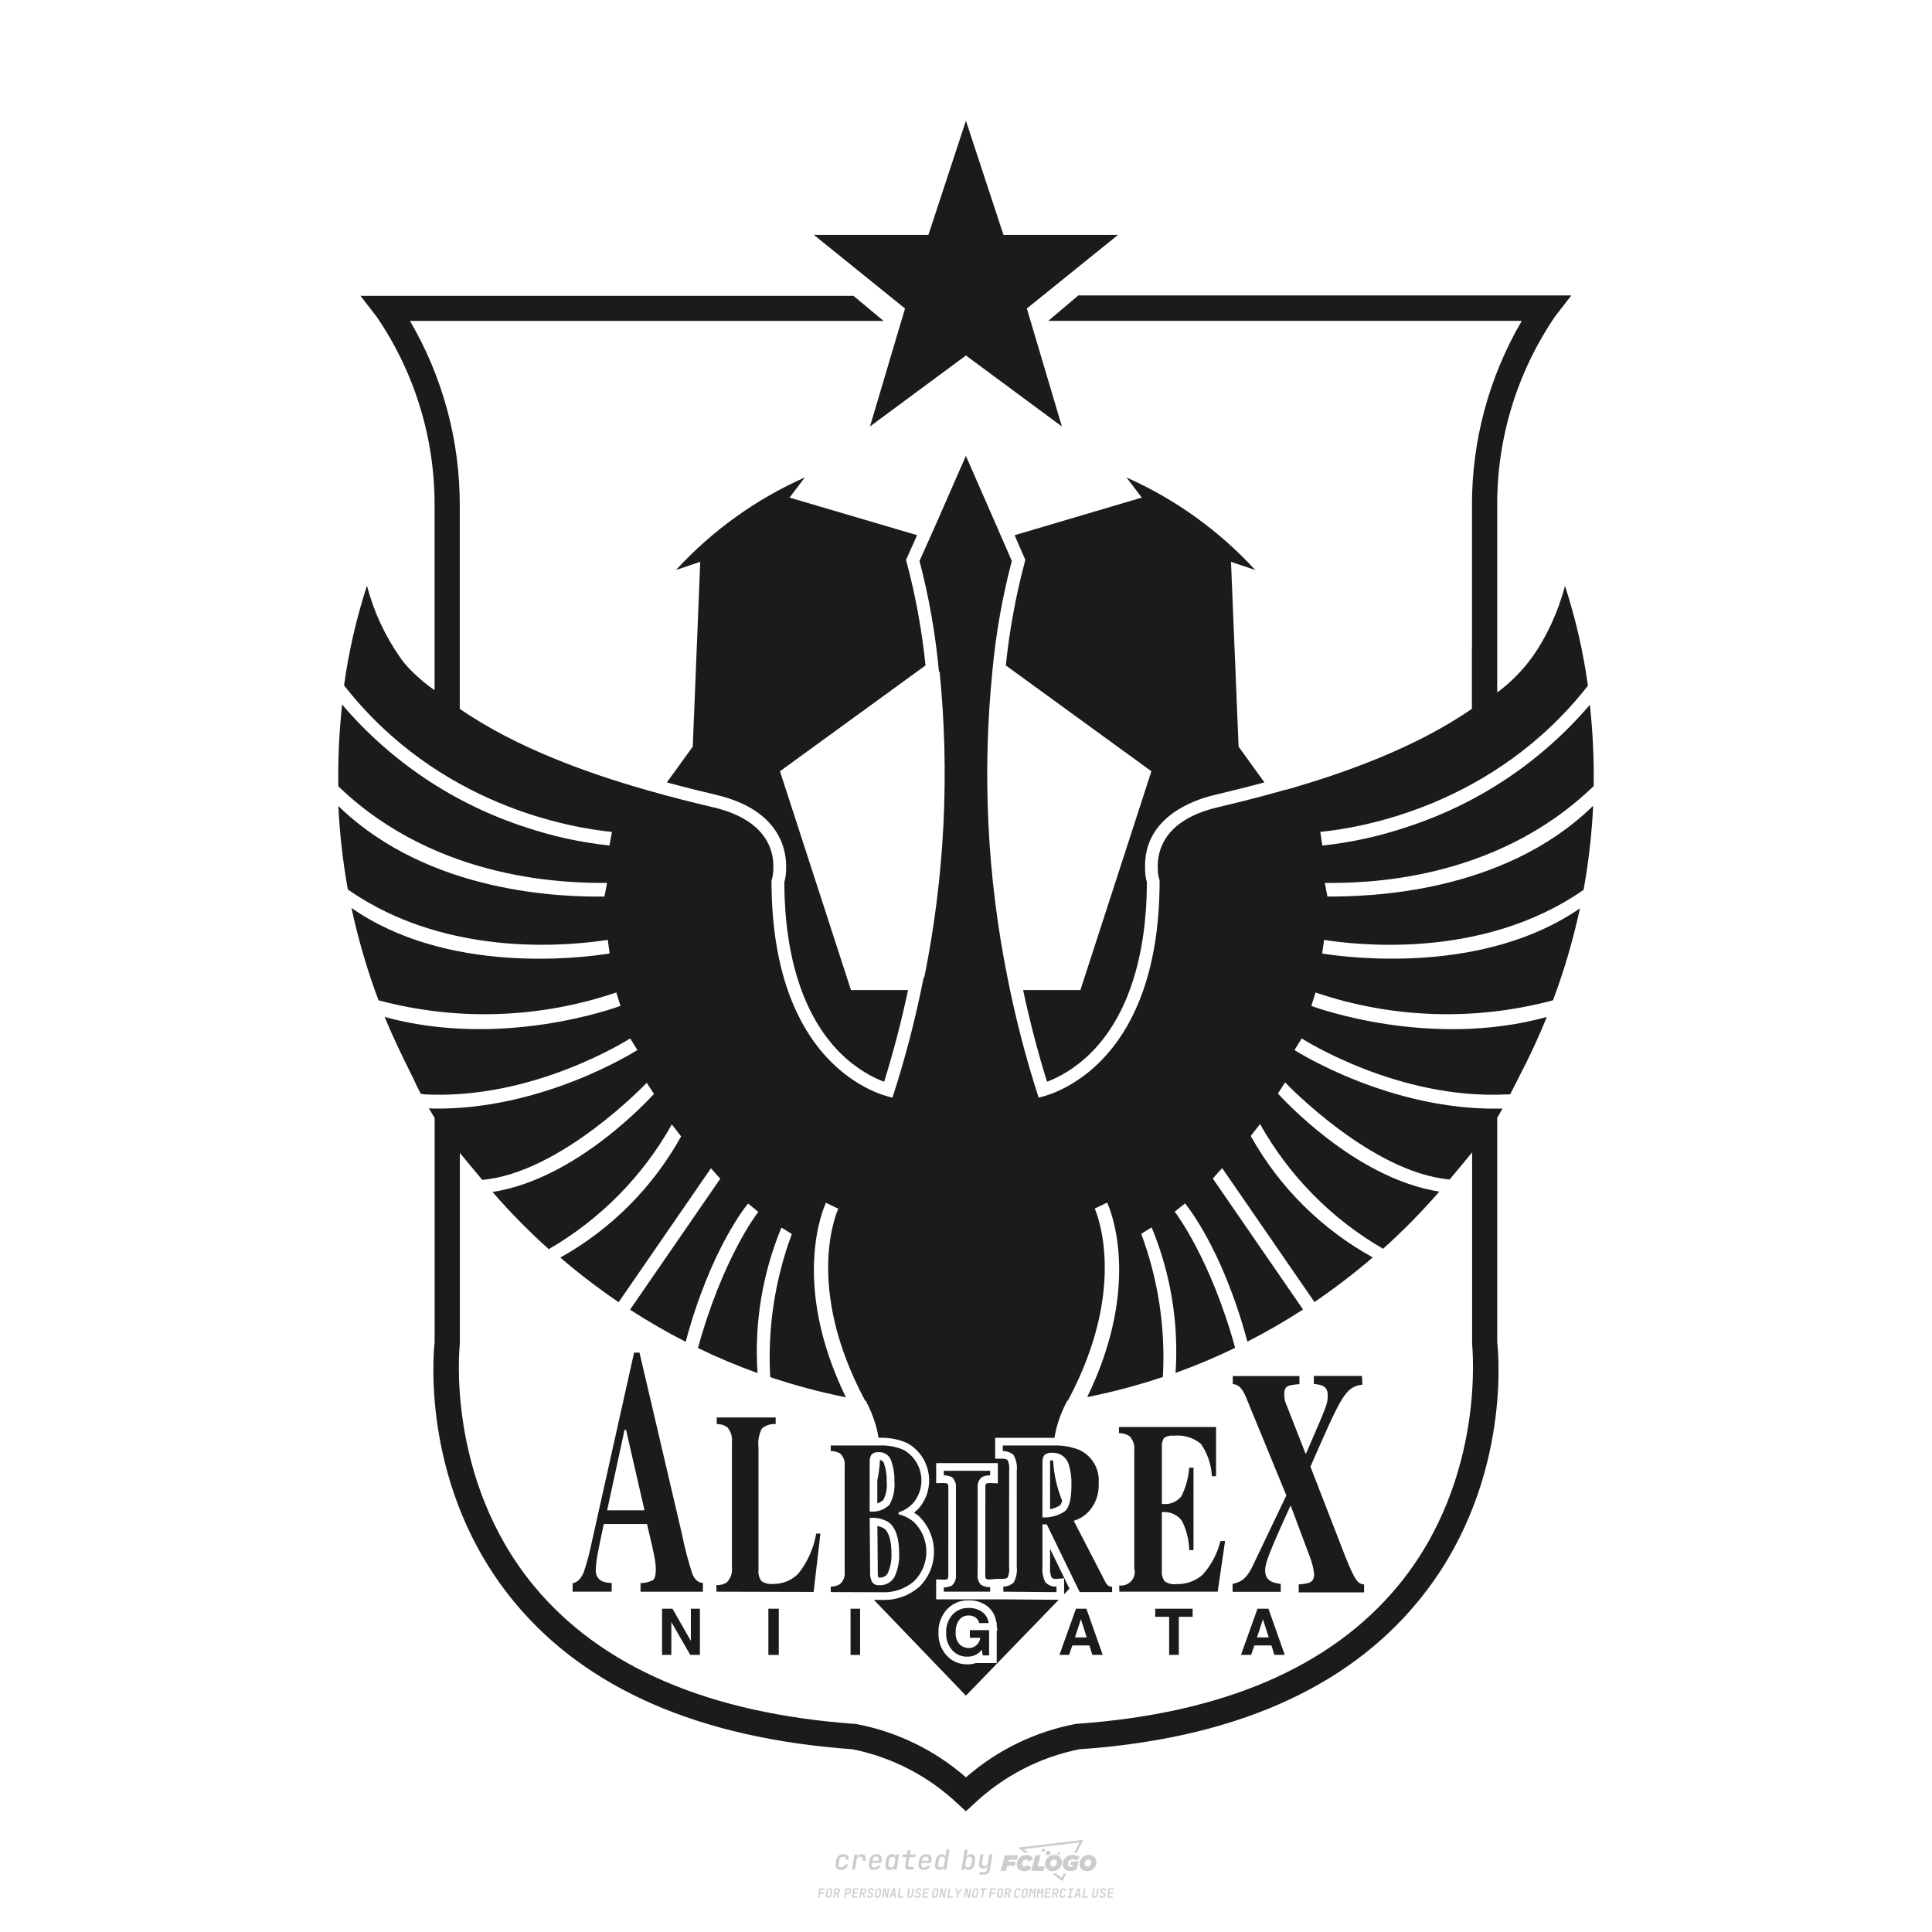 <?xml version="1.0" encoding="utf-8"?>
<!-- Created by @FCLOGO 2024-9-25 GMT+8 16:07:21 . https://fclogo.top/ -->
<!-- FOR PERSONAL USE ONLY NOT FOR COMMERCIAL USE -->
<!-- Created by @FCLOGO 2024-9-25 GMT+8 16:07:21 . https://fclogo.top/ -->
<!-- FOR PERSONAL USE ONLY NOT FOR COMMERCIAL USE -->
<svg version="1.1" xmlns="http://www.w3.org/2000/svg" xmlns:xlink="http://www.w3.org/1999/xlink" x="0px" y="0px"
	 viewBox="0 0 800 800" style="enable-background:new 0 0 800 800;" xml:space="preserve">
<path style="fill:#CCCCCC;" d="M348.22,774.3c-0.79,0-1.38-0.22-1.77-0.65c-0.39-0.44-0.53-1.03-0.41-1.79l0.25-1.65
	c0.12-0.75,0.45-1.35,0.98-1.78c0.53-0.44,1.19-0.65,1.98-0.65c0.76,0,1.33,0.2,1.72,0.6c0.39,0.4,0.55,0.94,0.47,1.62h-1.24
	c0.03-0.36-0.06-0.64-0.26-0.84c-0.2-0.2-0.5-0.3-0.89-0.3c-0.42,0-0.76,0.12-1.03,0.35c-0.27,0.23-0.43,0.56-0.5,0.99l-0.26,1.66
	c-0.07,0.44-0.01,0.77,0.19,1c0.19,0.23,0.5,0.35,0.92,0.35c0.39,0,0.72-0.1,0.98-0.3c0.26-0.2,0.44-0.48,0.52-0.85h1.24
	c-0.14,0.69-0.47,1.23-0.99,1.63C349.61,774.1,348.97,774.3,348.22,774.3z M352.8,774.19l1-6.29h1.19l-0.19,1.19
	c0.34-0.87,0.97-1.3,1.91-1.3c0.67,0,1.17,0.21,1.49,0.62c0.32,0.42,0.43,0.99,0.31,1.71l-0.07,0.42h-1.27l0.06-0.32
	c0.07-0.45,0.01-0.8-0.17-1.04c-0.18-0.24-0.48-0.36-0.88-0.36c-0.4,0-0.74,0.12-1.01,0.37c-0.27,0.24-0.43,0.59-0.5,1.03
	l-0.63,3.97H352.8z M361.91,774.3c-0.77,0-1.35-0.22-1.73-0.67c-0.38-0.45-0.51-1.04-0.4-1.77l0.25-1.65
	c0.08-0.49,0.26-0.92,0.52-1.28c0.26-0.37,0.6-0.65,1.01-0.85c0.41-0.2,0.87-0.3,1.38-0.3c0.77,0,1.35,0.22,1.73,0.67
	c0.39,0.45,0.52,1.04,0.39,1.77l-0.17,1.12h-3.85l-0.09,0.53c-0.15,0.95,0.22,1.43,1.11,1.43c0.72,0,1.17-0.25,1.37-0.74h1.22
	c-0.17,0.53-0.5,0.96-1.01,1.28C363.16,774.14,362.58,774.3,361.91,774.3z M361.23,770.22l-0.05,0.29l2.65-0.01l0.05-0.29
	c0.07-0.47,0.01-0.82-0.17-1.07c-0.18-0.25-0.49-0.37-0.92-0.37c-0.44,0-0.8,0.13-1.06,0.38
	C361.48,769.39,361.31,769.75,361.23,770.22z M368.33,774.3c-0.63,0-1.1-0.21-1.41-0.64c-0.31-0.42-0.4-1-0.27-1.73l0.27-1.77
	c0.11-0.73,0.39-1.31,0.84-1.74c0.44-0.43,0.98-0.64,1.61-0.64c0.47,0,0.83,0.12,1.09,0.35c0.26,0.24,0.39,0.56,0.38,0.96h0.02
	l0.17-1.2h1.24l-1,6.29h-1.22l0.19-1.2h-0.02c-0.12,0.41-0.35,0.73-0.69,0.97C369.2,774.18,368.8,774.3,368.33,774.3z
	 M368.93,773.23c0.39,0,0.72-0.12,0.98-0.36c0.26-0.24,0.43-0.57,0.5-1.01l0.25-1.65c0.07-0.43,0.01-0.76-0.18-1
	c-0.19-0.24-0.47-0.36-0.86-0.36c-0.4,0-0.72,0.12-0.98,0.35c-0.26,0.24-0.42,0.57-0.49,1.01l-0.25,1.65
	c-0.07,0.44-0.01,0.78,0.17,1.01C368.24,773.11,368.53,773.23,368.93,773.23z M376.35,774.19c-0.57,0-0.99-0.16-1.26-0.47
	c-0.27-0.31-0.36-0.75-0.27-1.32l0.54-3.39h-1.74l0.17-1.12h1.74l0.27-1.72h1.24l-0.27,1.72h2.47l-0.18,1.12h-2.46l-0.54,3.39
	c-0.08,0.44,0.1,0.66,0.53,0.66h1.72l-0.17,1.12H376.35z M382.5,774.3c-0.77,0-1.35-0.22-1.73-0.67c-0.38-0.45-0.52-1.04-0.4-1.77
	l0.25-1.65c0.08-0.49,0.26-0.92,0.52-1.28c0.26-0.37,0.6-0.65,1.01-0.85c0.41-0.2,0.87-0.3,1.38-0.3c0.77,0,1.35,0.22,1.73,0.67
	c0.39,0.45,0.52,1.04,0.39,1.77l-0.17,1.12h-3.85l-0.09,0.53c-0.15,0.95,0.22,1.43,1.11,1.43c0.72,0,1.17-0.25,1.37-0.74h1.22
	c-0.17,0.53-0.5,0.96-1.01,1.28C383.76,774.14,383.18,774.3,382.5,774.3z M381.83,770.22l-0.05,0.29l2.65-0.01l0.05-0.29
	c0.07-0.47,0.01-0.82-0.17-1.07c-0.18-0.25-0.49-0.37-0.92-0.37c-0.44,0-0.8,0.13-1.06,0.38
	C382.08,769.39,381.91,769.75,381.83,770.22z M388.92,774.3c-0.63,0-1.1-0.21-1.4-0.64c-0.3-0.42-0.39-1-0.28-1.73l0.27-1.77
	c0.11-0.73,0.39-1.31,0.84-1.74c0.44-0.43,0.98-0.64,1.61-0.64c0.47,0,0.83,0.12,1.09,0.35c0.26,0.24,0.39,0.56,0.38,0.96h0.02
	l0.21-1.47l0.3-1.8h1.24l-1.33,8.35h-1.22l0.19-1.2h-0.02c-0.12,0.41-0.35,0.73-0.69,0.97C389.8,774.18,389.4,774.3,388.92,774.3z
	 M389.53,773.23c0.39,0,0.72-0.12,0.98-0.36c0.26-0.24,0.43-0.57,0.5-1.01l0.25-1.65c0.08-0.43,0.02-0.76-0.17-1
	c-0.19-0.24-0.48-0.36-0.87-0.36c-0.4,0-0.72,0.12-0.98,0.35c-0.26,0.24-0.42,0.57-0.49,1.01l-0.25,1.65
	c-0.08,0.44-0.02,0.78,0.16,1.01C388.83,773.11,389.13,773.23,389.53,773.23z M401.02,774.3c-0.47,0-0.84-0.12-1.1-0.35
	c-0.26-0.23-0.39-0.56-0.38-0.97h-0.01l-0.19,1.2h-1.22l1.33-8.35h1.24l-0.29,1.8l-0.27,1.47h0.05c0.12-0.41,0.35-0.73,0.69-0.97
	c0.34-0.23,0.74-0.35,1.21-0.35c0.63,0,1.1,0.21,1.4,0.64c0.3,0.43,0.39,1.01,0.28,1.74l-0.27,1.77c-0.11,0.73-0.39,1.31-0.84,1.73
	C402.18,774.09,401.64,774.3,401.02,774.3z M400.77,773.23c0.4,0,0.72-0.12,0.98-0.35c0.26-0.23,0.42-0.57,0.5-1.01l0.25-1.65
	c0.07-0.43,0.01-0.77-0.17-1.01c-0.18-0.24-0.47-0.35-0.87-0.35c-0.39,0-0.72,0.12-0.98,0.36c-0.26,0.24-0.43,0.57-0.5,1l-0.25,1.65
	c-0.07,0.44-0.01,0.77,0.17,1.01C400.08,773.11,400.37,773.23,400.77,773.23z M405.47,776.25l0.17-1.06h1.93
	c0.64,0,1.01-0.3,1.1-0.9l0.1-0.67l0.21-1.19h-0.03c-0.12,0.42-0.35,0.74-0.68,0.97c-0.33,0.23-0.73,0.34-1.2,0.34
	c-0.63,0-1.09-0.2-1.4-0.6c-0.31-0.4-0.41-0.94-0.3-1.63l0.58-3.6h1.24l-0.56,3.48c-0.06,0.41,0,0.73,0.18,0.96
	c0.18,0.23,0.47,0.34,0.85,0.34c0.39,0,0.72-0.12,0.98-0.37c0.27-0.24,0.43-0.58,0.49-1.02l0.54-3.4h1.24l-1.01,6.41
	c-0.1,0.6-0.37,1.08-0.81,1.42c-0.44,0.35-1,0.52-1.67,0.52H405.47z M417.79,770.09h3.22l0.54-1.85h-5.47l-1.71,6.44h2.15l0.59-2.1
	h3.03l0.44-1.71h-3.03L417.79,770.09z M424.23,772.92c-0.59,0-1.02-0.39-1.02-1.12c0-0.88,0.63-1.76,1.61-1.76
	c0.49,0,0.88,0.24,1.02,0.78l1.95-0.83c-0.29-1.17-1.27-1.9-2.64-1.9c-2.78,0-4.15,2.15-4.15,3.9c0,1.76,1.27,2.83,3.07,2.83
	c1.37,0,2.34-0.59,2.98-1.42l-1.51-1.17C425.16,772.67,424.72,772.92,424.23,772.92z M430.91,768.23h-2.15l-1.76,6.44h5.12
	l0.49-1.85h-2.93L430.91,768.23z M439.75,771.01c0-1.66-1.32-2.93-3.22-2.93c-2.2,0-3.81,1.81-3.81,3.81c0,1.66,1.32,2.93,3.22,2.93
	C438.14,774.82,439.75,773.01,439.75,771.01z M434.92,771.7c0-0.83,0.59-1.71,1.51-1.71c0.78,0,1.17,0.54,1.17,1.22
	c0,0.83-0.59,1.71-1.51,1.71C435.31,772.92,434.92,772.38,434.92,771.7z M443.21,772.23h1.07l-0.2,0.68
	c-0.15,0.05-0.34,0.1-0.59,0.1c-0.68,0-1.27-0.39-1.27-1.22c0-1.02,0.73-1.9,1.95-1.9c0.59,0,1.12,0.24,1.51,0.59l1.37-1.37
	c-0.44-0.54-1.51-1.07-2.73-1.07c-2.59,0-4.29,1.76-4.29,3.86c0,2.05,1.61,2.88,3.22,2.88c0.93,0,1.85-0.29,2.49-0.68l0.93-3.32
	h-3.12L443.21,772.23z M450.78,768.08c-2.2,0-3.81,1.81-3.81,3.81c0,1.66,1.32,2.93,3.22,2.93c2.2,0,3.81-1.81,3.81-3.81
	C454,769.35,452.68,768.08,450.78,768.08z M450.34,772.92c-0.78,0-1.17-0.54-1.17-1.22c0-0.83,0.59-1.71,1.51-1.71
	c0.78,0,1.17,0.54,1.17,1.22C451.85,772.04,451.27,772.92,450.34,772.92z M437.94,767.5c-0.05,0.29,0.1,0.49,0.44,0.49
	s0.54-0.2,0.63-0.49c0.05-0.24-0.1-0.49-0.44-0.49C438.24,767.01,437.99,767.25,437.94,767.5z M432.13,765.5
	c-0.44,0-0.73,0.24-0.78,0.59c-0.05,0.34,0.1,0.59,0.54,0.59s0.73-0.24,0.78-0.59C432.77,765.74,432.57,765.5,432.13,765.5z
	 M433.01,767.3c-0.1,0.54,0.15,0.88,0.83,0.88c0.63,0,1.07-0.39,1.17-0.88s-0.15-0.88-0.83-0.88
	C433.5,766.43,433.11,766.82,433.01,767.3z M439.6,777.55l-2.44-1.81h-1.51l4.25,3.17l1.61-3.17h-0.98L439.6,777.55z M425.84,767.16
	l-2-1.46l23.13-2.78l-2.15,4.25h1.02l2.68-5.32l-26.99,3.22l2.78,2.1H425.84z M338.72,785.79l0.61-3.83h2.32l-0.08,0.52h-1.76
	l-0.18,1.14h1.63l-0.08,0.52h-1.62l-0.26,1.64H338.72z M342.97,785.84c-0.36,0-0.62-0.1-0.8-0.3c-0.17-0.2-0.23-0.47-0.18-0.82
	l0.27-1.7c0.06-0.34,0.2-0.61,0.44-0.82c0.24-0.2,0.54-0.3,0.89-0.3c0.36,0,0.62,0.1,0.8,0.3c0.17,0.2,0.24,0.47,0.18,0.81
	l-0.27,1.71c-0.06,0.34-0.2,0.62-0.44,0.82C343.63,785.74,343.33,785.84,342.97,785.84z M343.05,785.33c0.19,0,0.35-0.05,0.47-0.16
	c0.12-0.11,0.19-0.26,0.23-0.46l0.27-1.7c0.03-0.2,0.01-0.35-0.08-0.46c-0.08-0.11-0.22-0.16-0.41-0.16s-0.35,0.05-0.46,0.16
	c-0.12,0.1-0.19,0.26-0.22,0.46l-0.27,1.7c-0.03,0.2-0.01,0.35,0.08,0.46C342.72,785.28,342.86,785.33,343.05,785.33z M345,785.79
	l0.61-3.83h1.2c0.24,0,0.44,0.05,0.6,0.14c0.16,0.09,0.28,0.22,0.36,0.39c0.07,0.17,0.09,0.37,0.05,0.59
	c-0.04,0.26-0.14,0.48-0.3,0.67c-0.16,0.19-0.37,0.32-0.6,0.39l0.54,1.64h-0.62l-0.48-1.57h-0.54l-0.25,1.57H345z M345.89,783.71
	h0.64c0.19,0,0.35-0.06,0.48-0.17c0.13-0.11,0.21-0.26,0.24-0.45c0.03-0.19,0-0.35-0.09-0.46c-0.09-0.11-0.24-0.17-0.43-0.17h-0.64
	L345.89,783.71z M349.54,785.79l0.61-3.83h1.25c0.37,0,0.65,0.1,0.84,0.31c0.19,0.21,0.26,0.49,0.2,0.84
	c-0.04,0.23-0.12,0.44-0.25,0.61s-0.29,0.31-0.49,0.4c-0.2,0.09-0.42,0.14-0.66,0.14h-0.69l-0.24,1.52H349.54z M350.43,783.75h0.69
	c0.19,0,0.36-0.06,0.49-0.18c0.14-0.12,0.22-0.27,0.25-0.47c0.03-0.2,0-0.35-0.1-0.47c-0.1-0.12-0.25-0.18-0.44-0.18h-0.69
	L350.43,783.75z M352.75,785.79l0.61-3.83h2.25l-0.08,0.5h-1.7l-0.17,1.09h1.51l-0.08,0.5h-1.51l-0.19,1.24h1.69l-0.08,0.5H352.75z
	 M355.84,785.79l0.61-3.83h1.2c0.24,0,0.44,0.05,0.6,0.14c0.16,0.09,0.28,0.22,0.36,0.39c0.07,0.17,0.09,0.37,0.05,0.59
	c-0.04,0.26-0.14,0.48-0.3,0.67c-0.16,0.19-0.37,0.32-0.6,0.39l0.54,1.64h-0.62l-0.48-1.57h-0.54l-0.25,1.57H355.84z M356.74,783.71
	h0.64c0.19,0,0.35-0.06,0.48-0.17c0.13-0.11,0.21-0.26,0.24-0.45c0.03-0.19,0-0.35-0.09-0.46c-0.09-0.11-0.24-0.17-0.43-0.17h-0.64
	L356.74,783.71z M360.13,785.84c-0.39,0-0.67-0.1-0.87-0.29c-0.19-0.19-0.26-0.45-0.22-0.78h0.57c-0.03,0.17,0.01,0.31,0.12,0.41
	c0.11,0.1,0.27,0.15,0.48,0.15c0.2,0,0.37-0.05,0.5-0.15c0.13-0.1,0.21-0.23,0.24-0.4c0.02-0.15,0-0.28-0.06-0.39
	c-0.06-0.11-0.16-0.18-0.29-0.22l-0.46-0.14c-0.27-0.08-0.46-0.22-0.59-0.41c-0.13-0.19-0.17-0.42-0.13-0.68
	c0.04-0.21,0.11-0.39,0.23-0.55c0.12-0.16,0.27-0.28,0.46-0.37c0.19-0.09,0.4-0.13,0.64-0.13c0.35,0,0.62,0.1,0.8,0.29
	c0.18,0.19,0.25,0.44,0.2,0.76h-0.57c0.03-0.17,0-0.3-0.09-0.4c-0.09-0.1-0.23-0.14-0.42-0.14c-0.19,0-0.34,0.04-0.46,0.13
	c-0.12,0.09-0.19,0.21-0.21,0.38c-0.02,0.15-0.01,0.28,0.05,0.39c0.06,0.11,0.16,0.18,0.29,0.22l0.47,0.15
	c0.26,0.08,0.46,0.22,0.58,0.41c0.12,0.19,0.17,0.42,0.12,0.69c-0.04,0.22-0.12,0.41-0.24,0.57c-0.13,0.16-0.29,0.29-0.49,0.38
	C360.6,785.79,360.38,785.84,360.13,785.84z M363.27,785.84c-0.36,0-0.62-0.1-0.8-0.3c-0.17-0.2-0.23-0.47-0.18-0.82l0.27-1.7
	c0.06-0.34,0.2-0.61,0.44-0.82c0.24-0.2,0.54-0.3,0.89-0.3c0.36,0,0.62,0.1,0.8,0.3c0.17,0.2,0.24,0.47,0.18,0.81l-0.27,1.71
	c-0.06,0.34-0.2,0.62-0.44,0.82C363.92,785.74,363.62,785.84,363.27,785.84z M363.34,785.33c0.19,0,0.35-0.05,0.47-0.16
	c0.12-0.11,0.19-0.26,0.23-0.46l0.27-1.7c0.03-0.2,0.01-0.35-0.08-0.46c-0.08-0.11-0.22-0.16-0.41-0.16c-0.19,0-0.35,0.05-0.46,0.16
	c-0.12,0.1-0.19,0.26-0.22,0.46l-0.27,1.7c-0.03,0.2-0.01,0.35,0.08,0.46C363.02,785.28,363.15,785.33,363.34,785.33z
	 M365.28,785.79l0.61-3.83h0.71l0.62,3.19c0.01-0.1,0.02-0.22,0.03-0.36c0.01-0.14,0.03-0.29,0.04-0.44
	c0.02-0.15,0.04-0.29,0.06-0.41l0.31-1.98h0.52l-0.61,3.83h-0.71l-0.61-3.19c-0.01,0.09-0.02,0.21-0.03,0.34s-0.03,0.28-0.04,0.42
	c-0.02,0.15-0.04,0.28-0.06,0.41l-0.31,2.01H365.28z M368.23,785.79l1.59-3.83h0.75l0.37,3.83h-0.56l-0.07-0.97h-1.09l-0.39,0.97
	H368.23z M369.39,784.34h0.87l-0.09-1.1c-0.02-0.2-0.03-0.37-0.04-0.51c-0.01-0.14-0.01-0.24-0.01-0.3c-0.02,0.06-0.05,0.16-0.1,0.3
	c-0.05,0.14-0.11,0.31-0.19,0.5L369.39,784.34z M371.72,785.79l0.61-3.83h0.57l-0.52,3.31h1.67l-0.08,0.52H371.72z M376.68,785.84
	c-0.37,0-0.63-0.1-0.8-0.3c-0.17-0.2-0.22-0.48-0.17-0.82l0.44-2.76h0.57l-0.44,2.76c-0.03,0.2-0.01,0.35,0.07,0.46
	c0.08,0.11,0.21,0.17,0.41,0.17c0.19,0,0.35-0.06,0.46-0.17c0.12-0.11,0.19-0.27,0.22-0.46l0.44-2.76h0.57l-0.44,2.76
	c-0.06,0.35-0.2,0.62-0.43,0.82C377.35,785.74,377.05,785.84,376.68,785.84z M379.84,785.84c-0.39,0-0.67-0.1-0.87-0.29
	c-0.19-0.19-0.26-0.45-0.22-0.78h0.57c-0.03,0.17,0.01,0.31,0.12,0.41c0.11,0.1,0.27,0.15,0.48,0.15c0.2,0,0.37-0.05,0.5-0.15
	c0.13-0.1,0.21-0.23,0.24-0.4c0.02-0.15,0-0.28-0.06-0.39c-0.06-0.11-0.16-0.18-0.29-0.22l-0.46-0.14
	c-0.27-0.08-0.46-0.22-0.59-0.41c-0.13-0.19-0.17-0.42-0.13-0.68c0.04-0.21,0.11-0.39,0.23-0.55s0.27-0.28,0.46-0.37
	c0.19-0.09,0.4-0.13,0.64-0.13c0.35,0,0.62,0.1,0.8,0.29c0.18,0.19,0.25,0.44,0.2,0.76h-0.57c0.03-0.17,0-0.3-0.09-0.4
	c-0.09-0.1-0.23-0.14-0.42-0.14c-0.19,0-0.34,0.04-0.46,0.13c-0.12,0.09-0.19,0.21-0.21,0.38c-0.02,0.15-0.01,0.28,0.05,0.39
	c0.06,0.11,0.16,0.18,0.29,0.22l0.47,0.15c0.26,0.08,0.46,0.22,0.58,0.41c0.12,0.19,0.17,0.42,0.12,0.69
	c-0.04,0.22-0.12,0.41-0.24,0.57c-0.13,0.16-0.29,0.29-0.49,0.38C380.31,785.79,380.09,785.84,379.84,785.84z M381.91,785.79
	l0.61-3.83h2.25l-0.08,0.5h-1.7l-0.17,1.09h1.51l-0.08,0.5h-1.51l-0.19,1.24h1.69l-0.08,0.5H381.91z M386.94,785.84
	c-0.36,0-0.62-0.1-0.8-0.3c-0.17-0.2-0.23-0.47-0.18-0.82l0.27-1.7c0.06-0.34,0.2-0.61,0.44-0.82c0.24-0.2,0.54-0.3,0.89-0.3
	c0.36,0,0.62,0.1,0.8,0.3c0.17,0.2,0.24,0.47,0.18,0.81l-0.27,1.71c-0.06,0.34-0.2,0.62-0.44,0.82
	C387.6,785.74,387.3,785.84,386.94,785.84z M387.02,785.33c0.19,0,0.35-0.05,0.47-0.16c0.12-0.11,0.19-0.26,0.23-0.46l0.27-1.7
	c0.03-0.2,0.01-0.35-0.08-0.46c-0.08-0.11-0.22-0.16-0.41-0.16c-0.19,0-0.35,0.05-0.46,0.16c-0.12,0.1-0.19,0.26-0.22,0.46
	l-0.27,1.7c-0.03,0.2-0.01,0.35,0.08,0.46C386.7,785.28,386.83,785.33,387.02,785.33z M388.95,785.79l0.61-3.83h0.71l0.62,3.19
	c0.01-0.1,0.02-0.22,0.03-0.36c0.01-0.14,0.03-0.29,0.04-0.44c0.02-0.15,0.04-0.29,0.06-0.41l0.31-1.98h0.52l-0.61,3.83h-0.71
	l-0.61-3.19c-0.01,0.09-0.02,0.21-0.03,0.34c-0.01,0.13-0.03,0.28-0.04,0.42c-0.02,0.15-0.04,0.28-0.06,0.41l-0.31,2.01H388.95z
	 M392.25,785.79l0.61-3.83h0.57l-0.52,3.31h1.67l-0.08,0.52H392.25z M396.12,785.79l0.22-1.41l-0.75-2.42h0.58l0.45,1.45
	c0.03,0.09,0.05,0.18,0.07,0.27c0.02,0.08,0.03,0.15,0.03,0.19c0.02-0.04,0.05-0.1,0.09-0.19c0.04-0.08,0.09-0.17,0.14-0.27
	l0.9-1.45h0.6l-1.53,2.42l-0.22,1.41H396.12z M399.22,785.79l0.61-3.83h0.71l0.62,3.19c0.01-0.1,0.02-0.22,0.03-0.36
	c0.01-0.14,0.03-0.29,0.04-0.44c0.02-0.15,0.04-0.29,0.06-0.41l0.31-1.98h0.52l-0.61,3.83h-0.71l-0.61-3.19
	c-0.01,0.09-0.02,0.21-0.03,0.34c-0.01,0.13-0.03,0.28-0.04,0.42c-0.02,0.15-0.04,0.28-0.06,0.41l-0.31,2.01H399.22z M403.51,785.84
	c-0.36,0-0.62-0.1-0.8-0.3c-0.18-0.2-0.23-0.47-0.18-0.82l0.27-1.7c0.06-0.34,0.2-0.61,0.44-0.82c0.24-0.2,0.54-0.3,0.89-0.3
	c0.36,0,0.62,0.1,0.8,0.3c0.17,0.2,0.24,0.47,0.18,0.81l-0.27,1.71c-0.06,0.34-0.2,0.62-0.44,0.82
	C404.16,785.74,403.86,785.84,403.51,785.84z M403.58,785.33c0.19,0,0.35-0.05,0.47-0.16c0.12-0.11,0.19-0.26,0.23-0.46l0.27-1.7
	c0.03-0.2,0.01-0.35-0.08-0.46c-0.08-0.11-0.22-0.16-0.41-0.16c-0.19,0-0.35,0.05-0.46,0.16c-0.12,0.1-0.19,0.26-0.22,0.46
	l-0.27,1.7c-0.03,0.2-0.01,0.35,0.08,0.46C403.26,785.28,403.4,785.33,403.58,785.33z M406.38,785.79l0.52-3.31h-1.02l0.08-0.52
	h2.62l-0.08,0.52h-1.03l-0.52,3.31H406.38z M409.52,785.79l0.61-3.83h2.32l-0.08,0.52h-1.76l-0.18,1.14h1.63l-0.08,0.52h-1.62
	l-0.26,1.64H409.52z M413.77,785.84c-0.36,0-0.62-0.1-0.8-0.3c-0.18-0.2-0.23-0.47-0.18-0.82l0.27-1.7c0.06-0.34,0.2-0.61,0.44-0.82
	c0.24-0.2,0.54-0.3,0.89-0.3c0.36,0,0.62,0.1,0.8,0.3c0.17,0.2,0.24,0.47,0.18,0.81l-0.27,1.71c-0.06,0.34-0.2,0.62-0.44,0.82
	C414.42,785.74,414.13,785.84,413.77,785.84z M413.85,785.33c0.19,0,0.35-0.05,0.47-0.16c0.12-0.11,0.19-0.26,0.23-0.46l0.27-1.7
	c0.03-0.2,0.01-0.35-0.08-0.46c-0.08-0.11-0.22-0.16-0.41-0.16c-0.19,0-0.35,0.05-0.46,0.16c-0.12,0.1-0.19,0.26-0.22,0.46
	l-0.27,1.7c-0.03,0.2-0.01,0.35,0.08,0.46C413.52,785.28,413.66,785.33,413.85,785.33z M415.8,785.79l0.61-3.83h1.2
	c0.24,0,0.44,0.05,0.6,0.14c0.16,0.09,0.28,0.22,0.36,0.39c0.07,0.17,0.09,0.37,0.05,0.59c-0.04,0.26-0.14,0.48-0.3,0.67
	c-0.16,0.19-0.37,0.32-0.6,0.39l0.54,1.64h-0.62l-0.48-1.57h-0.54l-0.25,1.57H415.8z M416.69,783.71h0.64
	c0.19,0,0.35-0.06,0.48-0.17c0.13-0.11,0.21-0.26,0.24-0.45c0.03-0.19,0-0.35-0.09-0.46c-0.09-0.11-0.24-0.17-0.43-0.17h-0.64
	L416.69,783.71z M420.91,785.84c-0.36,0-0.63-0.1-0.81-0.3c-0.18-0.2-0.24-0.47-0.19-0.82l0.27-1.7c0.06-0.35,0.21-0.62,0.45-0.82
	s0.55-0.3,0.91-0.3c0.36,0,0.63,0.1,0.81,0.3c0.18,0.2,0.24,0.47,0.19,0.82h-0.57c0.03-0.2,0-0.35-0.09-0.46
	c-0.09-0.11-0.23-0.16-0.42-0.16c-0.19,0-0.35,0.05-0.48,0.16c-0.12,0.1-0.2,0.26-0.23,0.45l-0.27,1.71c-0.03,0.2,0,0.35,0.09,0.46
	c0.09,0.11,0.23,0.16,0.42,0.16c0.19,0,0.35-0.05,0.47-0.16c0.12-0.11,0.2-0.26,0.23-0.46h0.57c-0.03,0.23-0.11,0.43-0.24,0.59
	c-0.12,0.17-0.28,0.3-0.47,0.39C421.36,785.79,421.14,785.84,420.91,785.84z M424.03,785.84c-0.36,0-0.62-0.1-0.8-0.3
	c-0.18-0.2-0.23-0.47-0.18-0.82l0.27-1.7c0.06-0.34,0.2-0.61,0.44-0.82c0.24-0.2,0.54-0.3,0.89-0.3c0.36,0,0.62,0.1,0.8,0.3
	c0.17,0.2,0.24,0.47,0.18,0.81l-0.27,1.71c-0.06,0.34-0.2,0.62-0.44,0.82C424.69,785.74,424.39,785.84,424.03,785.84z
	 M424.11,785.33c0.19,0,0.35-0.05,0.47-0.16c0.12-0.11,0.19-0.26,0.23-0.46l0.27-1.7c0.03-0.2,0.01-0.35-0.08-0.46
	c-0.08-0.11-0.22-0.16-0.41-0.16c-0.19,0-0.35,0.05-0.46,0.16c-0.12,0.1-0.19,0.26-0.22,0.46l-0.27,1.7
	c-0.03,0.2-0.01,0.35,0.08,0.46C423.79,785.28,423.92,785.33,424.11,785.33z M425.97,785.79l0.61-3.83h0.69l0.18,1.23
	c0.02,0.12,0.04,0.23,0.05,0.33c0.01,0.1,0.02,0.18,0.03,0.24c0.02-0.06,0.05-0.14,0.09-0.24c0.04-0.11,0.09-0.22,0.15-0.34
	l0.57-1.22h0.71l-0.61,3.83h-0.54l0.2-1.29c0.02-0.17,0.06-0.35,0.1-0.55c0.04-0.2,0.09-0.4,0.14-0.61c0.05-0.2,0.1-0.4,0.14-0.59
	c0.05-0.19,0.09-0.35,0.13-0.49l-0.86,1.86h-0.55l-0.28-1.86c0,0.14-0.01,0.29-0.02,0.47c-0.01,0.18-0.02,0.37-0.04,0.57
	c-0.02,0.2-0.04,0.41-0.06,0.61c-0.02,0.2-0.05,0.4-0.08,0.57l-0.2,1.29H425.97z M429.11,785.79l0.61-3.83h0.69l0.18,1.23
	c0.02,0.12,0.04,0.23,0.05,0.33c0.01,0.1,0.02,0.18,0.03,0.24c0.02-0.06,0.05-0.14,0.09-0.24c0.04-0.11,0.09-0.22,0.15-0.34
	l0.57-1.22h0.71l-0.61,3.83h-0.54l0.2-1.29c0.02-0.17,0.06-0.35,0.1-0.55c0.04-0.2,0.09-0.4,0.14-0.61c0.05-0.2,0.1-0.4,0.14-0.59
	c0.05-0.19,0.09-0.35,0.13-0.49l-0.86,1.86h-0.55l-0.28-1.86c0,0.14-0.01,0.29-0.02,0.47c-0.01,0.18-0.02,0.37-0.04,0.57
	c-0.02,0.2-0.04,0.41-0.06,0.61c-0.02,0.2-0.05,0.4-0.08,0.57l-0.2,1.29H429.11z M432.41,785.79l0.61-3.83h2.25l-0.08,0.5h-1.7
	l-0.17,1.09h1.51l-0.08,0.5h-1.51l-0.19,1.24h1.69l-0.08,0.5H432.41z M435.51,785.79l0.61-3.83h1.2c0.24,0,0.44,0.05,0.6,0.14
	c0.16,0.09,0.28,0.22,0.36,0.39c0.07,0.17,0.09,0.37,0.05,0.59c-0.04,0.26-0.14,0.48-0.3,0.67c-0.16,0.19-0.37,0.32-0.6,0.39
	l0.54,1.64h-0.62l-0.48-1.57h-0.54l-0.25,1.57H435.51z M436.4,783.71h0.64c0.19,0,0.35-0.06,0.48-0.17
	c0.13-0.11,0.21-0.26,0.24-0.45c0.03-0.19,0-0.35-0.09-0.46c-0.09-0.11-0.24-0.17-0.43-0.17h-0.64L436.4,783.71z M439.8,785.84
	c-0.36,0-0.63-0.1-0.81-0.3c-0.18-0.2-0.24-0.47-0.19-0.82l0.27-1.7c0.06-0.35,0.21-0.62,0.45-0.82s0.55-0.3,0.91-0.3
	c0.36,0,0.63,0.1,0.81,0.3c0.18,0.2,0.24,0.47,0.19,0.82h-0.57c0.03-0.2,0-0.35-0.09-0.46c-0.09-0.11-0.23-0.16-0.42-0.16
	c-0.19,0-0.35,0.05-0.47,0.16c-0.12,0.1-0.2,0.26-0.23,0.45l-0.27,1.71c-0.03,0.2,0,0.35,0.09,0.46c0.09,0.11,0.23,0.16,0.42,0.16
	s0.35-0.05,0.47-0.16c0.12-0.11,0.2-0.26,0.23-0.46h0.57c-0.03,0.23-0.11,0.43-0.24,0.59c-0.12,0.17-0.28,0.3-0.47,0.39
	C440.25,785.79,440.04,785.84,439.8,785.84z M441.88,785.79l0.08-0.5h0.78l0.45-2.82h-0.78l0.08-0.5h2.13l-0.08,0.5h-0.78
	l-0.45,2.82h0.78l-0.08,0.5H441.88z M444.74,785.79l1.59-3.83h0.75l0.37,3.83h-0.56l-0.07-0.97h-1.09l-0.39,0.97H444.74z
	 M445.9,784.34h0.87l-0.09-1.1c-0.02-0.2-0.03-0.37-0.04-0.51c-0.01-0.14-0.01-0.24-0.01-0.3c-0.02,0.06-0.05,0.16-0.1,0.3
	c-0.05,0.14-0.11,0.31-0.19,0.5L445.9,784.34z M448.24,785.79l0.61-3.83h0.57l-0.52,3.31h1.67l-0.08,0.52H448.24z M453.19,785.84
	c-0.37,0-0.63-0.1-0.8-0.3c-0.17-0.2-0.22-0.48-0.17-0.82l0.44-2.76h0.57l-0.44,2.76c-0.03,0.2-0.01,0.35,0.07,0.46
	c0.08,0.11,0.21,0.17,0.41,0.17c0.19,0,0.35-0.06,0.46-0.17c0.12-0.11,0.19-0.27,0.22-0.46l0.44-2.76h0.57l-0.44,2.76
	c-0.06,0.35-0.2,0.62-0.43,0.82C453.86,785.74,453.56,785.84,453.19,785.84z M456.36,785.84c-0.39,0-0.67-0.1-0.87-0.29
	c-0.19-0.19-0.26-0.45-0.22-0.78h0.57c-0.03,0.17,0.01,0.31,0.12,0.41c0.11,0.1,0.27,0.15,0.48,0.15c0.2,0,0.37-0.05,0.5-0.15
	s0.21-0.23,0.24-0.4c0.02-0.15,0-0.28-0.06-0.39c-0.06-0.11-0.16-0.18-0.29-0.22l-0.46-0.14c-0.27-0.08-0.46-0.22-0.59-0.41
	c-0.13-0.19-0.17-0.42-0.13-0.68c0.04-0.21,0.11-0.39,0.23-0.55c0.12-0.16,0.27-0.28,0.46-0.37c0.19-0.09,0.4-0.13,0.64-0.13
	c0.35,0,0.62,0.1,0.8,0.29c0.18,0.19,0.25,0.44,0.2,0.76h-0.57c0.03-0.17,0-0.3-0.09-0.4c-0.09-0.1-0.23-0.14-0.42-0.14
	c-0.19,0-0.34,0.04-0.46,0.13c-0.12,0.09-0.19,0.21-0.21,0.38c-0.02,0.15-0.01,0.28,0.05,0.39c0.06,0.11,0.16,0.18,0.29,0.22
	l0.47,0.15c0.26,0.08,0.46,0.22,0.58,0.41c0.12,0.19,0.17,0.42,0.12,0.69c-0.04,0.22-0.12,0.41-0.24,0.57
	c-0.13,0.16-0.29,0.29-0.49,0.38C456.82,785.79,456.6,785.84,456.36,785.84z M458.42,785.79l0.61-3.83h2.25l-0.08,0.5h-1.7
	l-0.17,1.09h1.51l-0.08,0.5h-1.51l-0.19,1.24h1.69l-0.08,0.5H458.42z"/>
<path style="fill:#1B1B1B;" d="M366.1,447.95c-4.37-1.65-11.4-5.14-18.36-12.14c-14.92-14.99-22.85-39.33-22.98-70.42
	c0.52-1.98,0.78-4,0.77-6.02c0.18-7.01-2.28-23.72-28.44-30.11c-6.06-1.43-13.07-3.14-20.96-5.28l10.73-14.82l3.09-76.53
	l-10.04,3.39c15.03-16.35,33.1-29.32,53.38-38.34l-6.37,8.36l52.83,15.56l-4.58,10.21l0.47,1.81c3.59,13.66,6.15,27.75,7.6,41.92
	l-60.27,43.82l29.4,90.6h23.63C373.29,422.78,369.97,435.51,366.1,447.95z M451.93,435.77c14.91-15,22.85-39.32,22.98-70.37
	c-0.54-1.98-0.79-4.01-0.77-6.05c-0.55-20.79,19.7-27.97,28.45-30.1l1.99-0.48c5.07-1.22,11.56-2.79,18.98-4.8l-10.69-14.81
	l-3.14-76.52l10.05,3.39c-15.02-16.33-33.07-29.31-53.34-38.33l6.35,8.34l-52.67,15.58l4.45,10.23l-0.47,1.78
	c-3.61,13.72-6.16,27.81-7.61,41.91l60.28,43.82l-29.4,90.6h-23.72c2.7,12.73,6.02,25.46,9.91,37.96
	C437.93,446.28,444.97,442.77,451.93,435.77z M360.24,176.59l39.73-29.39l39.73,29.39l-14.5-48.85l37.75-30.48h-47.43L399.97,50
	l-15.54,47.26h-47.43l37.75,30.48L360.24,176.59z M274.14,685.25v-19.12h4.31l7.62,13.34v-13.34h3.75v19.12h-4l-7.84-13.6v13.6
	H274.14z M318.17,666.14v19.12h4.31v-19.12H318.17z M352.19,666.14v19.12h3.96v-19.12H352.19z M409.39,672.09h-3.91
	c-0.26-1.22-1.1-2.23-2.24-2.72c-0.69-0.3-1.44-0.45-2.2-0.43c-1.46-0.03-2.86,0.59-3.79,1.73c-1.11,1.52-1.64,3.39-1.51,5.25
	c-0.19,1.81,0.41,3.64,1.64,4.99c0.98,0.96,2.29,1.49,3.66,1.51c1.2,0.04,2.37-0.37,3.28-1.17c0.87-0.8,1.43-1.88,1.59-3.06h-4.31
	v-3.19h7.96v10.46h-2.63l-0.38-2.36c-0.58,0.75-1.3,1.39-2.11,1.89c-1.17,0.69-2.51,1.03-3.87,0.99c-2.36,0.08-4.65-0.88-6.24-2.63
	c-1.77-2-2.68-4.62-2.54-7.28c-0.13-2.72,0.79-5.39,2.58-7.44c1.73-1.89,4.2-2.92,6.76-2.8c2.11-0.09,4.19,0.56,5.86,1.85
	C408.31,668.81,409.17,670.37,409.39,672.09z M447.58,670.49l-2.45,7.53h4.86L447.58,670.49z M438.69,685.25l6.85-19.12h4.31
	l6.76,19.12h-4.31l-1.21-3.91h-7.06l-1.33,3.91H438.69z M478.35,669.49h5.77v15.75h4v-15.75h5.73v-3.35h-15.5V669.49z
	 M522.95,670.49l-2.45,7.53h4.86L522.95,670.49z M513.86,685.25l6.85-19.12h4.52l6.76,19.12h-4.31l-1.21-3.91h-7.06l-1.33,3.91
	H513.86z M251.41,625.38h15.46l-7.62-33.27h-0.65L251.41,625.38z M253.27,659.07h-16.16v-3.48c1.93-0.38,3.48-1.81,4.65-4.69
	c1.32-3.96,2.4-8,3.23-12.09l17.57-78.73h2.24l17.64,75.42c1.11,5.55,2.55,11.03,4.31,16.4c1.12,2.45,2.51,3.53,4.31,3.53v3.66
	h-25.83v-3.57c1.78,0.02,3.54-0.4,5.12-1.21c0.82-0.6,1.21-2.15,1.21-4.61c-0.05-1.73-0.25-3.44-0.6-5.12
	c-0.26-1.37-0.6-3.01-1.03-4.9l-2.02-8.61H250c-1.21,5.68-1.95,9.42-2.29,11.15c-0.56,2.65-0.91,5.34-1.03,8.05
	c-0.07,1.75,0.8,3.4,2.29,4.31c1.34,0.64,2.83,0.93,4.31,0.86v3.66V659.07z M336.91,659.18l2.8-24.15h-1.73
	c-1.06,6.03-3.58,11.72-7.36,16.53c-2.78,2.84-6.62,4.39-10.59,4.31c-1.67,0.19-3.35-0.23-4.74-1.17c-0.97-1.36-1.4-3.03-1.21-4.69
	v-50.58c-0.33-2.74,0.16-5.51,1.42-7.96c1.59-1.31,3.63-1.95,5.68-1.8v-2.72h-24.4v2.72c1.53-0.02,3.03,0.41,4.31,1.25
	c1.53,1.71,2.25,4,1.98,6.29v51.65c0.3,2.34-0.47,4.68-2.11,6.38c-1.29,0.82-2.79,1.22-4.31,1.12v2.72L336.91,659.18z
	 M390.81,659.08v-1.8c1.15,0.04,2.32-0.21,3.35-0.74c1.2-1.1,1.82-2.69,1.68-4.31v-36.2c0.15-1.6-0.44-3.19-1.59-4.31
	c-1.06-0.55-2.24-0.84-3.44-0.81v-1.89H410v1.89c-1.23-0.05-2.45,0.22-3.53,0.81c-1.2,1.1-1.8,2.69-1.64,4.31v35.81
	c-0.22,1.56,0.25,3.13,1.29,4.31c1.13,0.77,2.5,1.13,3.87,1.03v1.89H390.81z M507.28,638.12h-1.93c-1.28,5.24-3.85,10.08-7.49,14.07
	c-3.04,2.58-6.95,3.91-10.94,3.75c-1.64,0.22-3.31-0.2-4.65-1.17c-0.92-1.24-1.34-2.78-1.17-4.31v-24.32
	c3.19-0.35,6.32,0.98,8.27,3.53c1.92,3.77,2.97,7.94,3.06,12.18h1.77v-34.13h-1.77c-0.3,4.12-1.4,8.15-3.23,11.84
	c-1.93,2.43-5.02,3.63-8.09,3.14v-23.41c-0.14-1.34,0.16-2.68,0.86-3.84c1.2-0.81,2.66-1.14,4.09-0.95
	c4.06-0.45,8.11,0.78,11.23,3.4c2.72,3.96,4.29,8.6,4.52,13.39h1.73v-20.4h-40.2v2.54c1.53-0.02,3.02,0.4,4.31,1.21
	c1.55,1.57,2.3,3.78,2.02,5.98v48.77c0.21,0.75,0.26,1.53,0.15,2.29c-0.43,3.08-3.26,5.24-6.35,4.81v2.58h40.76L507.28,638.12z
	 M360.1,625.86c3,0.4,6.02-0.63,8.18-2.76c1.66-2.92,2.37-6.29,2.07-9.64c0.09-2.92-0.36-5.85-1.33-8.61
	c-0.73-2.24-2.9-3.7-5.25-3.53c-1.04-0.1-2.09,0.24-2.88,0.95c-0.62,1.02-0.88,2.21-0.77,3.4L360.1,625.86z M343.99,659.25v-2.29
	c1.33,0.03,2.65-0.31,3.79-0.99c1.51-1.34,2.24-3.34,1.98-5.34V607.2c0.26-1.98-0.43-3.96-1.85-5.34c-1.19-0.67-2.54-1.03-3.91-1.03
	v-2.29h20.45c3.35-0.12,6.69,0.52,9.77,1.85c0.58,0.33,1.14,0.7,1.67,1.11c6.35,4.9,7.54,14.04,2.63,20.4
	c-1.67,2.06-3.91,3.55-6.45,4.31v0.81c2.34,0.59,4.52,1.69,6.38,3.23c0.07,0.07,0.12,0.12,0.19,0.19
	c6.67,6.77,6.58,17.68-0.19,24.35c-3.74,3.19-8.57,4.8-13.48,4.52L343.99,659.25z M360.3,650.99c-0.07,1.19,0.11,2.37,0.52,3.48
	c0.47,1.25,1.71,2.04,3.06,1.93c2.67,0.23,5.24-1.13,6.54-3.48c1.41-3.09,2.07-6.47,1.89-9.86c0-6.36-1.55-10.63-4.31-12.7
	c-2.35-1.46-5.12-2.09-7.88-1.8L360.3,650.99z M431.64,628.31c3.28,0.21,6.53-0.67,9.26-2.5c1.86-1.55,2.76-5.17,2.76-10.85
	c0.09-2.79-0.25-5.58-1.03-8.27c-0.76-3.06-3.53-5.18-6.67-5.12c-1.23-0.15-2.48,0.16-3.48,0.9c-0.6,0.86-0.9,1.91-0.81,2.97
	L431.64,628.31z M415.46,659.08v-2.11c1.6,0,3.14-0.62,4.31-1.73c1.07-1.99,1.49-4.25,1.25-6.5v-39.68
	c0.29-2.35-0.23-4.74-1.46-6.76c-1.24-0.95-2.75-1.46-4.31-1.46v-2.29h21.13c3.65-0.13,7.29,0.52,10.67,1.89
	c5.23,2.48,8.38,7.96,7.88,13.73c0.25,4.2-1.15,8.32-3.91,11.5c-1.7,1.92-3.94,3.33-6.41,4.05l13.21,25.57
	c0.26,0.55,0.67,1.02,1.17,1.37c0.47,0.22,0.98,0.37,1.51,0.43v2.15h-13.43l-13.64-28.06h-1.77v17.57c-0.21,2.2,0.2,4.4,1.17,6.38
	c1.19,1.3,2.9,1.98,4.65,1.85v2.29L415.46,659.08z M563.97,569.75h-19.93v3.32c3.48,0.3,5.73,1.03,5.73,4.61
	c0,3.57,0,3.57-9.08,24.45l-7.75-19.8c-0.77-1.52-1.17-3.2-1.17-4.9c0-3.79,1.59-3.79,6.29-4.31v-3.32h-27.59v3.32
	c3.36,0.25,4.69,3.35,6.38,7.66l15.8,38.44l-13.95,29.23c-2.89,6.08-5.6,6.72-8.31,7.41v3.28h19.93v-3.28
	c-2.75-0.38-6.45-0.95-6.45-5.55c0-2.5,0.9-5.55,7.49-20.23l3.06-6.72l8.05,21.52c0.84,2.22,1.41,4.54,1.68,6.89
	c0,3.62-2.07,3.92-6.38,4.31v3.28h27.07v-3.28c-2.2-0.26-3.4-0.52-7.71-11.37l-14.51-37.41c12.92-29.36,14.29-32.93,21.52-33.97
	L563.97,569.75z M363.28,612.96l-0.01,9.53c0.9-0.27,1.74-0.73,2.46-1.35c1.18-2.26,1.68-4.8,1.45-7.38l-0.02-0.19l0.01-0.19
	c0.08-2.55-0.31-5.06-1.15-7.46c-0.25-0.79-0.92-1.28-1.66-1.38C364.25,607.45,363.86,610.26,363.28,612.96z M366.19,632.99
	c-0.89-0.53-1.86-0.91-2.88-1.12l0.16,19.2l-0.01,0.1c-0.04,0.71,0.05,1.4,0.28,2.07l0.13-0.01l0.27,0.02
	c1.4,0.12,2.73-0.57,3.43-1.76c1.16-2.61,1.7-5.46,1.55-8.26l0-0.17C369.12,638.07,368.08,634.5,366.19,632.99z M659.91,325.32v0.17
	c-41.48,40.15-96.39,40.2-111.34,40.11l1.08,5.64c15.68,0,72.28-0.69,110.04-37.59c-0.55,11.65-1.88,23.25-3.95,34.73l-0.02,0.09
	c-42.58,29.7-96.15,22.44-107.46,20.73l-0.77,5.64c12.25,1.93,67.22,8.58,106.73-18.72c-2.78,12.96-6.51,25.68-11.15,38.08
	c-32.37,8.66-66.59,7.54-98.34-3.22l-1.73,5.55c2.02,0.77,49.2,17.89,97.5,4.58v0.03c-3.35,8.22-7.19,16.58-11.62,25.01l-0.34,0.69
	c-1.17,2.34-2.25,4.43-3.22,6.29l-0.8,0.06l-0.37,0.04l0.04-0.07c-45.29,2.4-84.76-22.91-85.19-23.17l-2.97,4.83
	c1.77,1.08,39.73,24.92,84.67,24.24l1.45-0.03c-1.32,2.38-2.18,3.85-2.18,3.85v92.89c0.6,5.17,5.73,60.87-33.03,107.62
	c-29.66,35.95-76.79,56.64-140.07,60.95c-16.36,3.3-31.45,11.14-43.56,22.6l-3.35,3.06l-3.35-3.06
	c-12.11-11.47-27.21-19.3-43.56-22.6c-63.27-4.52-110.41-25.01-140.07-60.95c-38.61-46.71-33.61-102.41-33.01-107.62v-92.89
	c-0.87-1.38-1.67-2.71-2.41-3.97l1.69,0.13c44.94,0.69,82.91-23.16,84.67-24.24l-2.98-4.81c-0.43,0.25-39.9,25.57-85.18,23.16
	l-1.53-0.23c-1.99-3.8-2.99-6.15-2.99-6.15l-0.34-0.69c-4.3-8.6-8.26-16.77-11.61-24.98c48.44,13.3,95.62-3.81,97.64-4.59
	l-1.73-5.55c-31.78,10.78-66.05,11.92-98.46,3.24c0-0.01,0-0.01-0.01-0.02c-4.67-12.44-8.41-25.23-11.19-38.22
	c0-0.04-0.01-0.09-0.01-0.13c0.01,0.04,0.01,0.08,0.02,0.13c39.48,27.6,94.62,20.8,106.89,18.86l-0.77-5.64
	c-11.32,1.73-65.04,8.99-107.62-20.87l0.25,1.29c0,0.08,0.02,0.15,0.02,0.23c-0.01-0.06-0.02-0.13-0.03-0.18l-0.25-1.33
	c-2.07-11.42-3.38-22.97-3.94-34.57c38,36.93,94.52,37.67,110.19,37.49l1.08-5.64c-14.77,0-69.78-0.01-111.29-40.02v-0.32
	c-0.16-11.2,0.37-22.4,1.58-33.54c20.09,23.6,46.34,41.17,75.83,50.77c11.31,3.8,23,6.36,34.87,7.62l1.03-5.64
	c-16.21-1.59-71.7-10.48-110.9-60.64c0-0.07,0-0.14,0-0.19c1.93-13.96,5.1-27.71,9.46-41.11c2.79,10.71,7.49,20.83,13.86,29.88
	c0,0,3.86,6.13,14.14,13.4v-76.19c0.16-28.01-8.22-55.4-24.02-78.52l-6.67-8.61h204.12l12.49,10.39H169.76
	c13.59,23.23,20.71,49.66,20.62,76.57v84.06c23.59,16.31,53.58,26.85,76.99,33.52l0.01,0.01c11.66,3.35,21.52,5.73,28.45,7.36
	c21.52,5.25,24.62,17.73,24.4,24.92c0.02,1.81-0.24,3.61-0.77,5.34c0,81.31,50.1,89.83,50.1,89.83c5.3-16.32,9.61-32.96,12.92-49.81
	h0.26c8.42-41.66,10.55-84.35,6.33-126.63l-0.33,0.24l0.05-0.24c-1.42-15.44-4.1-30.76-8.05-45.76l6.29-14.04l0.01-0.01l12.91-29.47
	l12.91,29.46l0,0.01v0v0l6.11,14.04c-3.95,15-6.64,30.31-8.05,45.76l0.22,0.16l0,0.01l-0.22-0.16
	c-4.25,42.28-2.14,84.96,6.24,126.63h0c3.3,16.84,7.62,33.46,12.91,49.8c0,0,50.1-8.61,50.1-89.83c-0.54-1.73-0.8-3.53-0.77-5.34
	c-0.22-7.19,2.8-19.68,24.4-24.92c6.76-1.64,16.79-4,28.45-7.36l-0.04-0.05l0.26,0.05l0.01,0.01c0,0,0.01,0,0.01,0l0.02,0l0.01-0.01
	c23.41-6.67,53.4-17.21,76.96-33.52v-25.42l0.03,0.06v-58.71c-0.09-26.91,7.04-53.35,20.62-76.57H434.05l12.49-10.55h204.12
	l-6.67,8.61c-15.8,23.13-24.18,50.51-24.02,78.52v77.25c0,0,7.45-5.01,14.2-14.23c5.95-8.12,11.07-19.16,13.86-29.88
	c4.36,13.4,7.53,27.15,9.46,41.11c0,0,0,0.13,0,0.27c-39.2,50.03-94.51,58.91-110.79,60.5l0.86,5.65
	c11.86-1.25,23.56-3.81,34.87-7.62c29.5-9.55,55.77-27.09,75.9-50.66C659.54,302.95,660.07,314.13,659.91,325.32z M532.15,448.2
	l-3.01,4.61c1.51,1.55,31.77,35.16,66.85,40.6c-7.26,8.38-15.04,16.28-23.28,23.68c-21.31-12.33-38.91-30.17-50.96-51.65l-3.84,4.95
	c11.79,21.17,29.31,38.59,50.53,50.28c-7.71,6.6-15.76,12.76-24.15,18.47l-38.22-55.45l-3.87,4.31l37.36,54.24
	c-7.44,4.83-15.13,9.27-23.03,13.3c-10.42-38.74-25.23-56.44-25.83-57.25l-4.31,3.48l0.34,0.38c0,0,14.63,19.16,24.71,55.96
	c-8.02,3.9-16.26,7.36-24.67,10.38c1.38-20.58-2-41.21-9.9-60.26l-4.31,2.67c7.05,18.93,10.09,39.11,8.96,59.27
	c-10.26,3.44-20.72,6.23-31.34,8.35c23.28-47.83,8.91-79.16,8.27-80.54l-5.12,2.45c0,0.3,14.63,31.38-11.15,79.55h-0.38
	c0.3-0.65,0-0.34,0,0v0.3c-2.76,5.17-4.39,10.23-5.17,15.1c-0.1,0-0.2,0-0.3,0h-24.25v8.63h3.17c0.67,0,1.32,0.17,1.91,0.5
	c0.63,1.28,0.89,2.74,0.71,4.17l-0.02,40.06l0.02,0.34c0.15,1.44-0.07,2.86-0.65,4.15c-0.51,0.36-1.12,0.55-1.76,0.55h-2.29v-0.02
	l-0.24,0.02h-0.64v0.05l-2.52,0.18c-0.51,0.04-1.03-0.06-1.49-0.28c-0.26-0.43-0.37-0.94-0.29-1.45l0.03-36.25l-0.02-0.32
	c-0.05-0.5,0.09-0.99,0.39-1.38c0.46-0.18,0.97-0.27,1.48-0.25l3.32,0.15v-8.39h-25.54v8.3l3.23-0.06c0.52-0.01,0.98,0.08,1.45,0.25
	c0.28,0.41,0.41,0.9,0.36,1.4l-0.01,36.5l0.01,0.28c0.04,0.49-0.1,0.99-0.39,1.39c-0.43,0.15-0.9,0.22-1.36,0.21l-3.3-0.13v8.28
	h25.53v-0.02l25.23,0.2l-38.43,39.69l-38.11-39.66l3.02,0.01c0.41,0.02,0.82,0.03,1.22,0.03c5.29,0,10.36-1.86,14.41-5.31l0.17-0.15
	c8.01-7.89,8.11-20.83,0.19-28.87l-0.39-0.37c-0.63-0.52-1.29-1.01-1.98-1.44c0.92-0.74,1.78-1.58,2.55-2.53
	c2.89-3.75,4.15-8.4,3.55-13.1c-0.61-4.69-3-8.87-6.75-11.76c-0.65-0.5-1.34-0.96-2.05-1.36l-0.3-0.15
	c-3.48-1.51-7.31-2.23-11.09-2.11h-0.61c-0.8-4.83-2.42-9.86-5.15-15.01v-0.3c-0.34-0.65-0.22-0.34,0,0h-0.38
	c-25.83-48.17-11.28-79.24-11.15-79.55l-5.12-2.45c-0.65,1.37-15.03,32.71,8.27,80.54c-10.61-2.12-21.07-4.91-31.34-8.35
	c-1.13-20.16,1.91-40.34,8.96-59.27l-4.31-2.67c-7.9,19.06-11.29,39.68-9.9,60.26c-8.4-3.01-16.63-6.47-24.67-10.38
	c10.07-36.8,24.58-55.96,24.71-55.96l0.34-0.38l-4.31-3.48c-0.65,0.81-15.46,18.68-25.83,57.25c-7.9-4.03-15.59-8.48-23.03-13.3
	l37.36-54.24l-3.87-4.31l-38.22,55.45c-8.39-5.71-16.44-11.87-24.15-18.47c21.03-11.74,38.35-29.12,50.02-50.19l-3.84-4.95
	c-12.05,21.48-29.65,39.32-50.96,51.65c-8.26-7.39-16.03-15.3-23.28-23.68c35.08-5.42,65.34-39.05,66.85-40.6l-3.01-4.61
	c-0.34,0.38-35.59,37.32-68.1,40.2l-9.28-11.16v79.15c-0.09,0.56-6.07,55.7,30.73,100.21c27.8,33.61,72.62,52.76,132.88,57.07h0.25
	c16.95,3.15,32.74,10.79,45.72,22.13c12.98-11.36,28.77-19.01,45.72-22.17h0.25c60.35-4.25,105.07-23.46,132.88-57.07
	c36.8-44.51,30.73-99.65,30.73-100.21v-58.24l0,0v-21.06l-9.3,11.19C567.76,485.52,532.49,448.59,532.15,448.2z M412.73,673.16
	v-1.33h-0.17l-0.02-0.15c-0.32-2.5-1.57-4.78-3.51-6.42l-0.11-0.09c-2.21-1.7-4.95-2.6-7.79-2.51c-3.44-0.13-6.77,1.27-9.16,3.89
	c-2.3,2.64-3.5,6.02-3.37,9.52c-0.15,3.46,1.04,6.79,3.37,9.43c2.14,2.34,5.15,3.67,8.32,3.67c0.09,0,0.18,0,0.27,0
	c1.24,0.03,2.48-0.17,3.65-0.58l0.01,0.06h8.5v-13.39H413L412.73,673.16z M442.85,657.84l-8.03-16.51l-0.01,7.71
	c-0.14,1.43,0.09,2.88,0.64,4.21c0.5,0.4,1.14,0.59,1.77,0.55l3.41-0.26v6.58L442.85,657.84z M434.81,624.95
	c1.46-0.28,2.87-0.84,4.13-1.65c0.19-0.2,0.55-0.71,0.87-1.86c-1.99-5.01-3.45-10.63-3.73-16.69c-0.01,0-0.01,0-0.02,0
	c-0.02,0-0.04,0-0.06,0l-0.23,0l-0.22-0.03c-0.24-0.03-0.48-0.01-0.71,0.06c-0.03,0.13-0.04,0.27-0.03,0.4l0.01,0.26L434.81,624.95z
	"/>
</svg>
